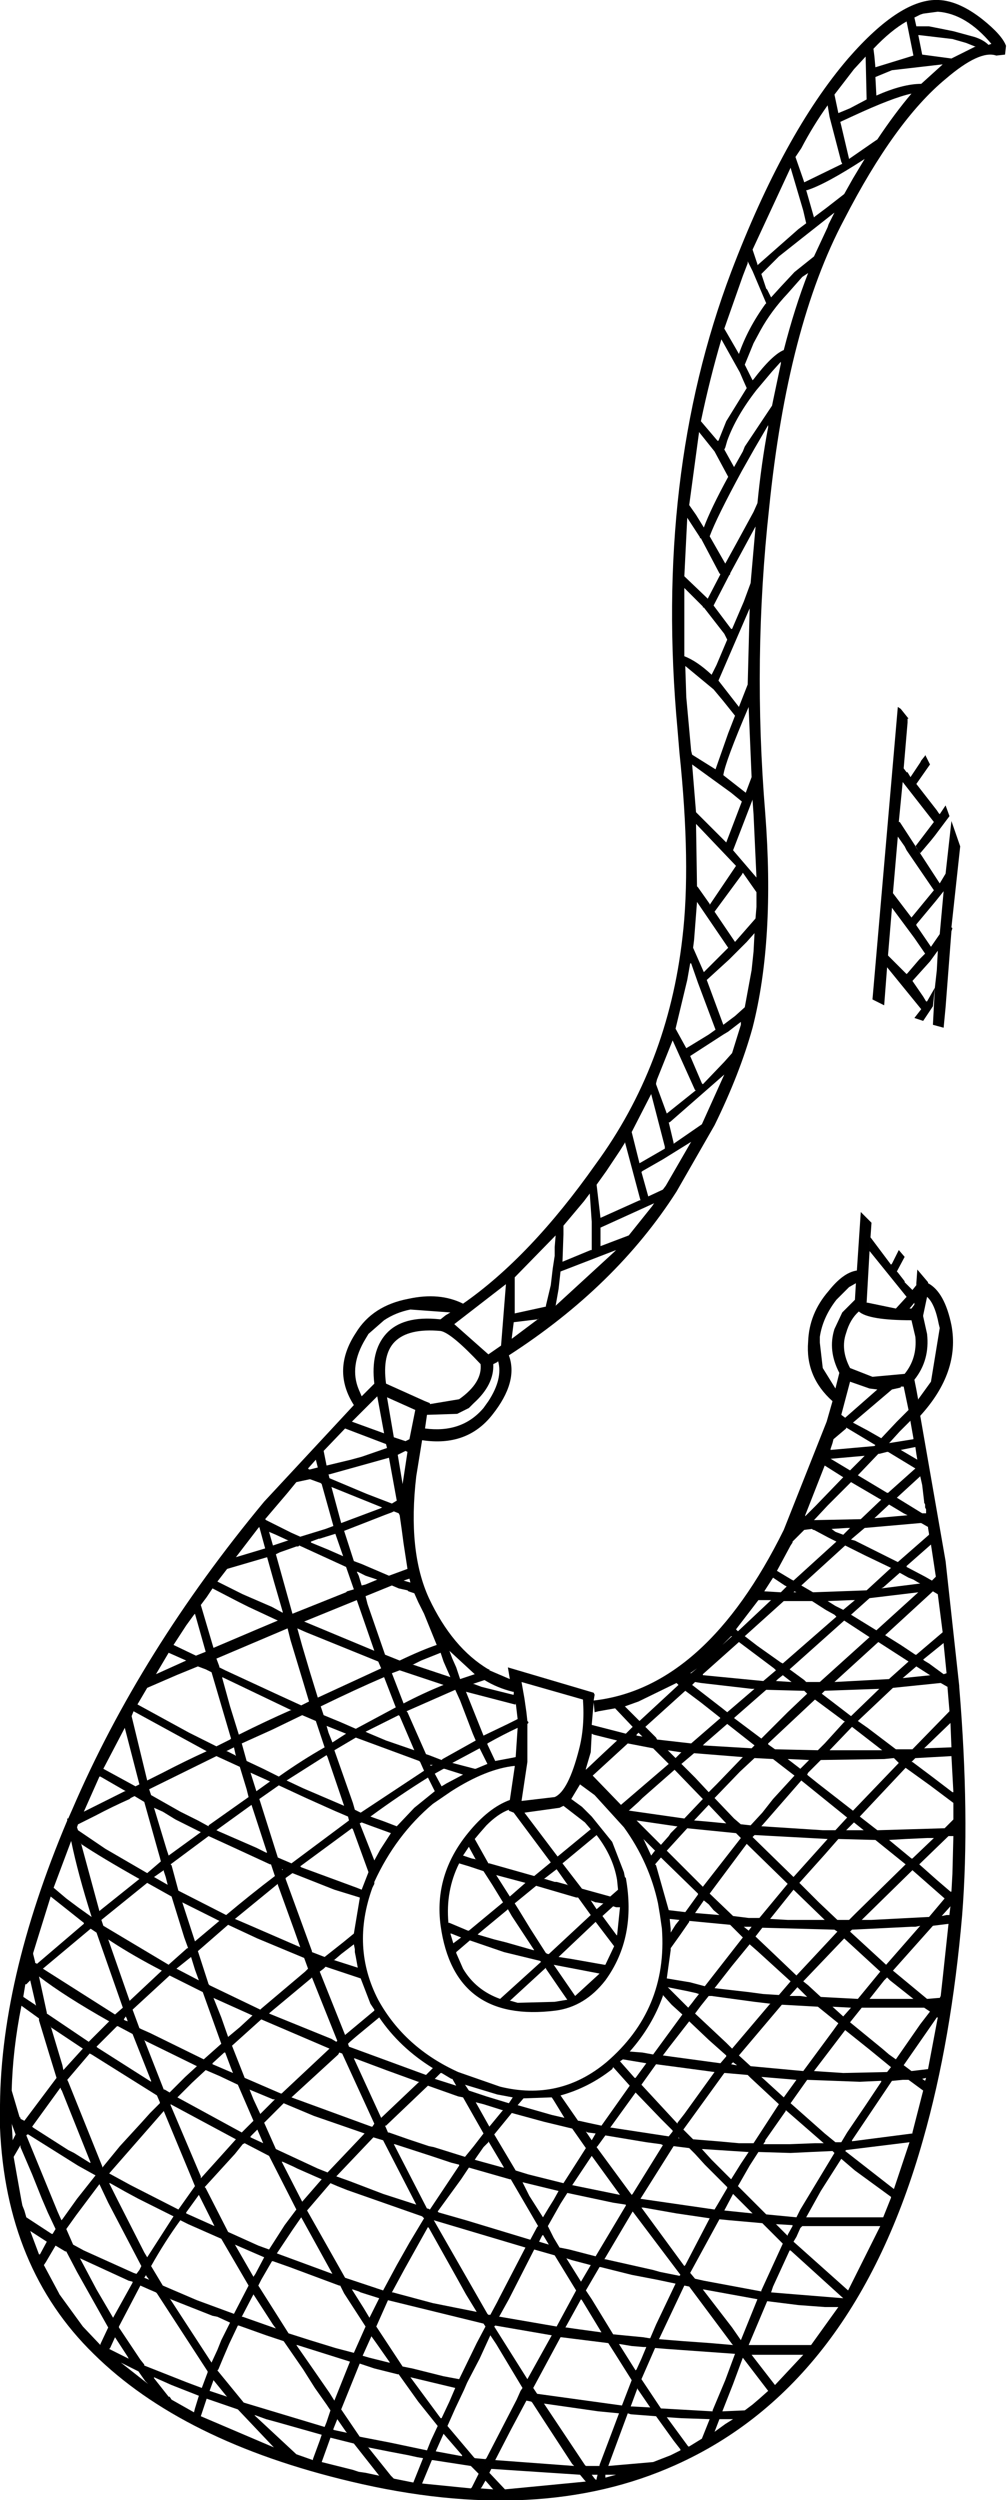 <?xml version="1.0" encoding="UTF-8" standalone="no"?>
<svg xmlns:xlink="http://www.w3.org/1999/xlink" height="128.2px" width="51.65px" xmlns="http://www.w3.org/2000/svg">
  <g transform="matrix(1.0, 0.0, 0.0, 1.0, 0.0, 0.0)">
    <path d="M50.85 2.25 Q49.55 0.7 48.1 0.6 L47.35 0.7 47.2 0.75 46.9 0.9 47.0 1.35 47.05 1.35 47.65 1.35 48.9 1.6 50.0 1.9 Q50.45 2.05 50.7 2.3 L50.85 2.25 M42.75 11.0 L42.8 10.9 41.15 12.2 39.95 13.15 39.05 14.05 39.3 14.8 39.35 14.85 39.55 15.25 40.05 14.7 40.75 13.95 41.0 13.75 41.75 13.15 42.1 12.4 42.45 11.65 42.5 11.5 42.75 11.0 M40.95 11.75 L41.35 11.45 41.2 10.8 40.55 8.6 38.6 12.8 38.7 13.1 38.85 13.55 38.85 13.6 40.95 11.75 M44.85 7.25 L45.0 7.15 Q45.9 5.8 46.75 4.8 45.8 5.0 43.75 5.95 L43.1 6.25 43.15 6.45 43.55 8.15 44.85 7.25 M43.75 9.15 L44.35 8.15 Q42.35 9.45 41.4 9.75 L41.35 9.75 41.75 11.15 41.8 11.1 42.4 10.65 43.3 9.95 43.75 9.15 M42.55 6.0 L42.45 5.4 Q41.7 6.45 41.1 7.6 L40.8 8.05 41.2 9.2 41.25 9.35 43.2 8.4 43.15 8.3 42.55 6.0 M44.4 2.95 L44.4 2.9 43.8 3.55 42.8 4.85 43.0 5.8 43.6 5.55 44.45 5.1 44.4 2.95 M48.3 3.35 L48.35 3.3 45.75 3.6 44.9 3.95 44.95 4.9 Q46.3 4.3 47.25 4.3 L48.3 3.35 M46.5 1.1 Q45.7 1.55 44.8 2.5 L44.85 2.9 44.9 3.45 46.85 2.85 46.5 1.1 M48.8 3.0 L50.0 2.4 50.05 2.4 49.55 2.2 48.85 2.0 47.15 1.8 47.1 1.8 47.2 2.3 47.3 2.8 48.8 3.0 M51.6 2.35 L51.55 2.8 51.1 2.85 Q50.25 2.55 48.5 4.05 45.9 6.2 43.3 11.25 40.4 16.7 39.45 26.05 38.6 33.8 39.25 41.7 39.75 48.2 38.6 52.7 37.95 55.05 36.65 57.7 L34.7 61.1 Q31.6 65.95 26.1 69.5 26.6 70.85 25.25 72.55 23.95 74.2 21.65 73.85 L21.35 75.7 Q20.9 79.55 22.0 81.95 23.2 84.5 25.05 85.6 L25.1 85.6 25.1 85.65 26.15 86.1 26.05 85.5 30.45 86.8 30.5 86.9 30.45 87.2 Q36.2 86.55 40.2 78.45 L42.4 72.9 42.7 71.85 Q41.3 70.6 41.45 68.8 41.5 67.35 42.5 66.2 43.25 65.25 43.95 65.15 L44.15 62.15 44.7 62.7 44.6 64.15 44.45 66.8 44.5 66.8 45.95 67.1 46.5 66.5 44.6 64.15 44.65 63.45 45.7 64.85 45.75 64.8 46.1 64.1 46.4 64.45 46.0 65.2 46.05 65.25 46.4 65.7 46.4 65.75 46.8 66.15 47.0 65.9 47.0 65.85 47.0 65.8 47.05 65.1 47.6 65.75 47.6 65.8 Q48.45 66.25 48.8 67.95 49.25 70.35 47.2 72.6 L48.5 80.05 49.2 86.45 49.2 86.5 Q49.75 93.15 49.35 98.2 48.8 104.6 47.35 109.7 43.8 122.3 34.65 126.4 27.65 129.55 18.0 127.25 9.35 125.2 4.8 120.7 0.3 116.3 0.0 109.1 L0.0 108.35 Q-0.05 101.65 3.45 93.35 L3.45 93.25 3.5 93.25 3.7 92.8 Q7.2 84.65 13.55 77.0 L18.15 72.05 Q17.0 70.25 18.25 68.35 19.1 66.95 20.95 66.6 22.55 66.25 23.75 66.85 27.2 64.45 30.55 59.7 34.25 54.65 35.0 48.1 35.45 44.35 34.85 38.6 L34.75 37.4 Q33.55 24.4 37.5 13.95 40.2 6.85 43.5 3.0 46.2 -0.1 48.15 0.0 49.2 0.05 50.4 1.0 51.4 1.8 51.6 2.35 M41.15 14.2 L40.4 15.05 Q39.55 15.95 39.0 16.95 L38.65 17.6 38.2 18.7 38.45 19.2 38.6 19.5 38.65 19.45 Q39.6 18.2 40.2 17.95 40.75 15.8 41.45 14.0 L41.15 14.2 M45.55 48.95 L45.55 49.0 46.5 49.95 46.55 49.9 47.15 49.2 47.45 48.9 46.9 48.1 45.75 46.55 45.55 48.95 M46.05 36.25 L46.2 36.35 46.6 36.85 46.55 36.85 46.55 37.05 46.35 39.4 46.5 39.6 46.55 39.6 46.7 39.85 47.2 39.1 47.25 39.0 47.45 38.75 47.45 38.7 47.7 39.2 47.0 40.2 48.05 41.55 48.15 41.7 48.2 41.75 48.5 41.3 48.7 41.85 47.95 42.85 47.75 43.1 47.2 43.75 46.95 43.4 47.9 42.15 46.3 40.1 46.1 42.15 46.15 42.15 48.2 45.3 48.5 44.8 48.8 42.1 49.25 43.4 48.8 47.55 48.85 47.6 48.8 47.75 48.5 51.65 48.4 52.7 47.85 52.55 47.95 50.65 48.05 49.75 48.1 48.8 48.1 48.75 47.7 49.3 46.8 50.3 47.35 51.1 47.5 51.35 47.55 51.35 47.95 50.65 47.85 51.6 47.35 52.35 46.9 52.2 47.25 51.75 45.5 49.6 45.35 51.55 44.75 51.25 46.05 36.25 M46.4 43.4 L46.05 42.9 45.8 45.8 46.75 47.05 47.9 45.65 46.5 43.6 46.4 43.4 M35.95 27.6 L35.9 27.6 35.9 27.55 35.25 26.55 35.1 29.55 36.25 30.65 36.3 30.7 36.95 29.45 36.9 29.4 35.95 27.6 M38.75 27.05 L38.75 27.0 37.45 29.4 37.45 29.45 37.4 29.5 36.6 31.05 37.5 32.25 37.55 32.25 38.15 30.85 38.5 29.9 38.75 27.05 M39.4 21.8 L38.7 23.0 38.05 24.15 Q36.75 26.55 36.4 27.5 L37.2 28.9 37.75 27.9 38.65 26.25 38.85 25.8 Q39.05 23.75 39.4 21.9 L39.4 21.8 M35.85 22.15 L35.85 22.2 35.35 25.9 35.7 26.4 36.1 27.05 Q36.45 26.1 37.35 24.45 L36.65 23.15 35.85 22.15 M39.6 20.8 L39.65 20.55 40.05 18.65 40.05 18.55 39.6 19.05 38.8 20.0 Q37.75 21.35 37.3 22.6 L37.2 22.95 37.15 23.05 37.65 23.95 38.1 23.15 38.2 22.9 39.6 20.8 M37.0 17.4 Q36.4 19.45 35.95 21.6 L36.8 22.6 36.85 22.6 37.25 21.6 38.3 19.9 38.1 19.45 37.95 19.1 37.0 17.4 M38.6 13.9 L38.35 13.4 38.35 13.5 38.1 14.15 37.15 16.85 37.7 17.8 37.9 18.15 Q38.35 16.85 39.25 15.6 L39.3 15.55 38.6 13.9 M47.0 47.4 L47.0 47.45 47.75 48.55 48.2 47.9 48.3 46.8 48.4 45.7 48.0 46.2 47.0 47.4 M35.6 30.65 L35.1 30.15 35.1 33.65 Q35.75 33.9 36.5 34.6 L36.75 34.1 37.3 32.8 37.15 32.5 36.45 31.6 36.1 31.15 36.05 31.15 36.05 31.1 35.8 30.85 35.6 30.65 M35.55 48.6 L36.1 49.85 37.35 48.6 35.75 46.25 35.6 48.2 35.55 48.6 M38.1 44.75 L38.05 44.85 36.65 46.75 37.7 48.3 38.75 47.1 38.8 46.5 38.8 45.75 38.1 44.75 M35.45 49.4 L35.4 49.4 35.25 50.25 34.65 52.75 35.2 53.75 35.45 53.6 36.35 53.05 36.7 52.8 35.8 50.4 35.45 49.4 M38.6 41.05 L38.6 41.0 37.6 43.6 38.8 45.0 38.65 41.75 38.6 41.05 M35.7 41.65 L37.25 43.2 38.05 41.1 37.5 40.65 35.5 39.2 35.7 41.65 M35.75 42.3 L35.7 42.25 35.75 45.45 35.8 45.5 36.4 46.35 36.4 46.4 37.75 44.4 35.75 42.3 M38.4 36.3 L38.4 36.25 Q37.2 39.05 37.1 39.75 L38.25 40.65 38.55 39.85 38.4 36.3 M38.45 31.25 L38.45 31.2 37.8 32.7 36.85 34.9 37.9 36.25 38.35 35.1 38.45 31.25 M35.15 34.15 L35.15 34.2 35.2 35.75 35.45 38.5 35.5 38.7 36.7 39.45 37.35 37.6 37.7 36.7 37.1 35.95 36.6 35.35 35.15 34.15 M38.3 48.3 L37.4 49.2 36.25 50.25 37.1 52.55 37.7 52.1 38.2 51.65 38.55 49.75 38.65 48.8 38.7 47.85 38.3 48.3 M15.8 75.3 L15.85 75.35 15.9 75.35 16.3 75.25 16.2 74.85 15.8 75.3 M19.5 77.35 L19.6 77.3 17.0 76.25 17.5 78.1 19.5 77.35 M18.8 76.6 L20.1 77.1 20.35 76.95 19.95 74.75 16.9 75.6 16.85 75.6 16.9 75.8 18.8 76.6 M19.8 74.05 L17.7 73.25 16.6 74.4 16.75 75.15 18.0 74.85 18.55 74.7 19.85 74.25 19.8 74.05 M19.35 71.6 L18.05 72.9 19.7 73.5 19.35 71.6 M25.95 65.85 L23.3 67.9 25.05 69.45 25.7 69.0 25.95 65.85 M22.05 71.95 L22.05 72.0 23.55 71.75 Q24.75 70.9 24.65 69.95 23.15 68.35 22.6 68.25 20.95 68.1 20.25 68.8 19.6 69.45 19.8 70.95 L21.8 71.85 22.05 71.95 M21.0 73.8 L21.3 72.3 19.85 71.65 20.2 73.7 20.8 73.9 21.0 73.8 M21.9 72.55 L21.8 73.25 Q23.7 73.5 24.8 72.2 L25.05 71.85 Q25.8 70.7 25.55 69.8 L25.5 69.85 25.3 69.95 Q25.35 71.0 24.3 71.95 L24.05 72.2 23.95 72.25 23.45 72.5 21.9 72.55 M22.55 67.65 L22.6 67.65 22.85 67.45 23.1 67.3 21.05 67.15 Q20.3 67.3 19.7 67.7 L18.9 68.4 18.75 68.65 Q17.9 70.05 18.4 71.25 L18.55 71.6 19.1 71.05 19.2 70.95 Q19.0 69.3 19.8 68.4 20.65 67.45 22.55 67.65 M28.75 65.2 L28.65 66.1 28.5 66.95 28.45 67.0 31.5 64.2 31.6 64.1 28.75 65.2 M27.65 67.6 L27.6 67.65 26.35 67.8 26.25 68.6 26.25 68.65 27.65 67.6 M28.45 64.4 L28.45 63.95 28.5 63.35 26.4 65.5 26.4 67.35 28.0 67.0 28.0 66.95 28.25 65.9 28.35 65.05 28.45 64.4 M30.25 61.2 L29.95 61.6 28.9 62.85 28.9 63.2 28.9 63.3 28.85 64.7 30.3 64.1 30.35 64.1 30.35 62.75 30.35 62.65 30.25 61.2 M34.0 59.45 L32.95 60.05 32.9 60.1 33.25 61.35 34.0 61.0 34.15 60.8 35.45 58.55 34.0 59.45 M33.45 61.85 L33.55 61.7 30.8 62.95 30.8 63.9 32.25 63.35 33.45 61.85 M32.05 58.55 L32.05 58.6 31.8 59.0 31.7 59.15 31.1 60.05 30.6 60.75 30.8 62.45 32.8 61.55 32.85 61.55 32.05 58.55 M34.3 57.55 L34.55 58.6 34.55 58.65 36.0 57.65 37.15 55.1 34.35 57.55 34.3 57.55 M34.1 58.8 L33.4 56.1 32.4 58.05 32.8 59.65 34.1 58.9 34.1 58.85 34.1 58.8 M34.5 53.35 L34.3 53.85 33.7 55.35 33.65 55.55 33.65 55.6 34.2 57.1 35.7 55.9 35.65 55.9 34.5 53.35 M38.0 52.55 L38.0 52.4 37.35 52.9 37.1 53.05 35.4 54.15 36.0 55.55 36.05 55.6 37.15 54.45 37.55 54.0 38.0 52.55 M15.9 75.85 L15.2 76.0 14.75 76.55 13.6 77.9 13.65 77.95 14.95 78.6 15.4 78.8 16.7 78.4 17.1 78.25 16.5 76.1 16.45 76.05 15.9 75.85 M16.35 78.9 L15.95 79.05 15.95 79.1 16.8 79.45 17.6 79.8 17.2 78.65 16.4 78.9 16.35 78.9 M15.3 79.3 L15.2 79.3 14.35 79.6 14.15 79.7 15.0 82.75 17.75 81.65 17.8 81.6 18.15 81.5 17.75 80.35 15.35 79.25 15.3 79.3 M18.55 78.15 L17.65 78.5 18.15 80.05 18.55 80.2 19.95 80.8 20.9 80.45 20.7 79.15 20.6 78.4 20.5 77.7 20.45 77.6 20.2 77.5 20.1 77.55 19.7 77.7 18.55 78.15 M10.15 85.45 L9.05 85.9 7.55 86.55 7.05 87.4 9.7 88.85 11.1 89.55 11.8 89.2 11.85 89.15 10.85 85.75 10.55 85.6 10.15 85.45 M11.4 86.0 L11.4 86.05 11.8 87.5 12.25 88.95 Q13.65 88.25 14.9 87.7 L14.95 87.7 11.4 86.0 M14.75 83.5 L11.1 85.05 11.25 85.45 11.25 85.5 11.55 85.65 14.25 86.9 15.45 87.45 15.85 87.25 15.55 86.25 14.9 84.1 14.75 83.5 M14.25 83.1 L12.75 82.4 12.25 82.15 10.9 81.45 10.6 81.9 10.3 82.3 10.95 84.5 13.3 83.5 14.25 83.1 M14.75 79.0 L14.8 79.0 14.15 78.7 13.8 78.55 14.0 79.25 14.75 79.0 M13.7 79.85 L11.65 80.45 11.15 81.1 12.45 81.75 13.95 82.4 14.5 82.7 14.5 82.65 14.05 81.1 13.7 79.85 M13.3 78.3 L13.25 78.35 12.1 79.85 13.6 79.4 13.3 78.3 M18.3 80.6 L18.4 80.8 18.55 81.3 18.75 81.25 19.35 81.0 18.75 80.8 18.35 80.6 18.3 80.6 M18.75 81.85 L18.85 82.25 19.75 84.85 20.5 85.15 Q21.65 84.6 22.4 84.35 L21.75 82.75 21.45 82.15 21.25 81.7 20.95 81.6 20.9 81.55 20.45 81.45 20.1 81.3 18.75 81.85 M15.9 85.75 L16.3 87.05 19.55 85.55 19.4 85.2 15.7 83.7 15.25 83.5 15.5 84.4 15.9 85.75 M4.3 98.65 L4.3 98.6 2.6 97.25 1.9 99.5 1.7 100.15 1.7 100.2 1.8 100.6 1.8 100.65 1.9 100.7 4.3 98.65 M4.15 94.55 L4.15 94.5 5.1 98.0 5.15 97.95 7.15 96.35 Q5.2 95.25 4.15 94.55 M7.65 91.75 L7.75 92.05 9.25 92.9 9.65 93.1 10.15 93.35 10.7 93.65 10.7 93.6 12.75 92.15 12.65 91.75 12.3 90.6 11.1 90.05 7.65 91.75 M6.7 92.2 L6.65 92.25 Q5.75 92.65 4.9 93.1 L4.0 93.55 3.95 93.7 4.0 93.85 5.4 94.8 7.55 96.05 8.25 95.45 8.2 95.25 8.1 94.9 7.75 93.65 7.4 92.4 6.9 92.1 6.7 92.2 M6.95 91.6 L7.15 91.5 6.4 88.6 5.3 90.7 6.95 91.6 M5.15 91.1 L5.1 91.1 4.3 92.9 6.4 91.85 6.45 91.85 5.15 91.1 M6.85 87.75 L6.75 88.0 7.55 91.3 8.35 90.9 Q9.5 90.3 10.6 89.8 L6.85 87.75 M10.0 82.75 L9.95 82.8 9.55 83.35 8.9 84.35 10.05 84.9 10.55 84.7 10.0 82.75 M8.0 85.85 L9.55 85.15 8.65 84.75 8.0 85.85 M18.3 82.05 L15.6 83.15 19.2 84.65 18.3 82.05 M3.4 97.35 L4.0 97.8 4.7 98.3 Q4.0 96.1 3.65 94.4 L2.75 96.8 3.4 97.35 M17.65 92.6 L16.8 90.1 16.75 90.0 14.7 91.3 15.55 91.7 17.65 92.6 M16.2 88.25 L15.5 87.95 13.95 88.7 12.4 89.4 12.65 90.3 13.5 90.7 14.3 91.1 Q15.5 90.25 16.65 89.6 L16.2 88.25 M16.45 87.5 L16.6 87.95 17.45 88.3 18.25 88.65 20.3 87.55 19.7 86.0 Q18.3 86.6 16.45 87.5 M17.75 88.9 L16.75 88.5 16.85 88.85 17.05 89.35 17.75 88.9 M18.85 88.85 L19.8 89.25 21.25 89.75 20.5 88.0 20.45 87.95 18.75 88.8 18.85 88.85 M7.9 96.25 L8.6 96.65 8.5 96.25 8.45 96.1 8.4 95.95 8.4 95.9 7.9 96.25 M7.55 96.55 L5.2 98.45 5.3 98.75 8.65 100.75 8.7 100.7 9.6 99.9 9.65 99.9 9.45 99.35 8.8 97.25 7.55 96.55 M8.75 95.6 L8.8 95.65 9.15 96.95 11.6 98.2 Q12.85 97.15 14.1 96.2 L13.9 95.6 13.85 95.6 11.9 94.7 10.7 94.15 8.75 95.6 M8.55 94.85 L8.65 95.15 10.3 93.95 9.0 93.3 8.35 92.9 7.9 92.7 8.55 94.85 M18.2 92.8 L18.5 92.95 21.75 90.8 21.55 90.35 21.5 90.3 18.25 89.1 17.15 89.75 18.1 92.45 18.2 92.8 M19.0 93.15 L19.7 93.4 20.35 93.65 21.25 92.7 22.3 91.85 21.95 91.15 Q20.5 92.05 19.0 93.15 M18.1 93.8 L18.05 93.75 15.4 95.7 15.45 95.75 18.3 96.8 18.55 96.9 18.9 96.0 18.1 93.8 M18.95 93.6 L18.55 93.45 18.45 93.5 19.2 95.4 19.5 94.85 20.05 94.0 18.95 93.6 M15.0 96.05 L14.65 96.3 14.65 96.35 16.0 100.05 16.0 100.1 16.65 100.35 17.6 99.6 18.15 99.15 18.45 97.35 18.45 97.3 17.15 96.9 15.0 96.05 M14.25 96.65 L14.25 96.6 12.05 98.4 12.75 98.7 15.4 99.85 15.1 99.0 14.25 96.65 M13.65 95.0 L13.7 95.0 12.9 92.55 11.1 93.85 11.2 93.9 13.15 94.75 13.65 95.0 M14.5 95.9 L14.5 95.85 14.45 95.85 14.5 95.9 M13.15 91.85 L13.85 91.35 12.85 90.9 13.15 91.85 M13.3 92.25 L13.35 92.4 14.25 95.25 14.6 95.4 14.95 95.55 17.9 93.35 17.85 93.15 17.15 92.85 15.7 92.2 14.3 91.55 13.3 92.25 M12.05 90.0 L12.1 90.05 12.0 89.6 11.6 89.8 11.65 89.8 12.05 90.0 M19.1 96.8 Q18.0 99.85 19.4 102.55 20.75 105.0 23.5 106.25 L25.65 107.0 Q28.7 107.75 31.1 105.75 34.25 103.05 33.95 98.9 L33.85 98.2 33.75 97.6 Q33.3 95.5 32.0 93.7 L30.5 92.05 29.75 91.5 29.3 92.25 29.85 92.65 30.35 93.15 31.4 94.45 32.0 96.0 32.05 96.25 32.1 96.3 Q32.65 99.35 31.05 101.55 30.0 102.9 28.5 103.1 23.3 103.75 22.6 98.75 22.25 96.15 24.0 94.0 25.05 92.7 26.15 92.3 L26.4 90.6 26.4 90.55 Q24.95 90.7 23.15 91.85 L22.2 92.5 Q20.3 94.1 19.2 96.5 L19.2 96.6 19.1 96.8 M40.15 85.9 L39.9 86.1 39.8 86.2 40.6 86.25 40.15 85.9 M35.95 86.3 L35.65 86.25 35.5 86.4 37.05 87.6 37.3 87.8 38.7 86.6 38.55 86.6 35.95 86.3 M35.45 85.8 L35.75 85.55 35.4 85.8 35.45 85.8 M36.05 85.85 L36.05 85.9 39.15 86.2 39.8 85.65 39.7 85.55 37.9 84.2 36.05 85.85 M37.5 83.9 L37.05 84.35 37.55 83.9 37.5 83.9 M40.05 81.65 L40.35 81.35 40.25 81.3 39.65 80.9 39.2 81.6 40.05 81.65 M38.9 82.05 L37.75 83.55 37.8 83.6 37.85 83.65 39.55 82.05 39.45 82.05 38.9 82.05 M34.8 86.4 L34.7 86.3 32.75 87.25 32.05 87.5 32.8 88.25 34.8 86.4 M11.25 98.5 L9.35 97.55 10.0 99.55 11.25 98.5 M38.85 84.4 L40.05 85.25 40.15 85.3 42.9 82.9 42.8 82.8 42.35 82.55 41.65 82.1 41.6 82.1 40.2 82.1 38.2 83.9 38.85 84.4 M24.25 86.35 L24.3 86.35 24.7 86.5 26.3 86.9 26.35 86.9 26.35 86.75 26.3 86.75 Q25.5 86.55 24.85 86.15 L24.25 86.35 M23.05 84.65 L23.2 85.05 23.4 85.5 23.6 86.1 24.35 85.85 23.05 84.65 M21.2 85.35 L21.15 85.35 23.1 86.0 22.75 85.2 22.6 84.75 21.6 85.15 21.2 85.35 M22.75 86.4 L20.5 85.65 20.1 85.8 20.7 87.35 Q21.75 86.8 22.75 86.4 M21.0 80.95 L20.7 81.05 21.05 81.15 21.0 80.95 M20.8 74.4 L20.4 74.6 20.65 76.1 20.9 74.45 20.8 74.4 M40.2 79.9 L39.85 80.55 40.6 81.0 40.7 81.05 42.9 79.05 42.8 79.0 42.5 78.85 41.75 78.45 41.7 78.45 41.65 78.4 41.25 78.45 40.65 79.05 40.65 79.1 40.55 79.25 40.2 79.9 M29.9 87.15 L26.75 86.25 26.9 87.1 27.0 87.8 27.05 88.25 27.1 88.3 27.1 88.35 27.05 88.4 27.05 90.35 26.75 92.35 28.45 92.15 Q29.15 91.85 29.7 89.7 30.0 88.55 29.9 87.15 M34.95 89.85 L34.9 89.85 34.25 89.75 34.6 90.1 34.65 90.15 34.95 89.85 M34.6 90.75 L32.95 92.2 32.75 92.4 32.25 92.85 32.3 92.85 35.1 93.25 36.05 92.25 34.6 90.75 M30.4 91.05 L31.85 92.55 34.3 90.45 33.5 89.65 32.2 89.4 30.4 91.05 M32.75 88.85 L32.65 88.95 32.65 89.0 32.95 89.05 32.9 89.0 32.75 88.85 M31.55 87.6 L30.7 87.75 30.5 87.8 30.45 87.3 30.35 88.45 32.1 88.9 32.45 88.55 31.55 87.6 M40.45 90.2 L40.4 90.2 41.05 90.7 41.15 90.6 41.5 90.25 40.45 90.2 M37.95 90.85 L36.65 92.2 37.65 93.25 38.0 93.55 38.05 93.55 38.5 93.6 39.1 92.95 39.65 92.25 40.75 91.05 40.1 90.55 39.65 90.2 38.7 90.15 37.95 90.85 M36.35 91.9 L36.75 91.5 38.1 90.1 35.6 89.9 34.95 90.45 35.65 91.15 36.35 91.9 M36.95 88.1 L36.9 88.05 35.95 87.3 35.15 86.7 33.1 88.55 33.65 89.1 33.7 89.2 35.45 89.4 36.95 88.1 M38.55 89.65 L38.7 89.5 37.3 88.4 36.15 89.4 36.05 89.5 38.55 89.65 M39.05 89.15 L39.8 88.4 40.4 87.8 41.4 86.85 41.25 86.7 41.15 86.7 39.3 86.65 37.7 88.05 37.65 88.1 39.05 89.15 M39.4 89.45 L39.75 89.7 41.95 89.75 42.3 89.4 43.3 88.3 43.35 88.3 41.8 87.15 39.4 89.4 39.4 89.45 M28.85 95.55 L29.85 96.85 31.3 97.25 31.7 96.9 31.65 96.4 Q31.45 95.2 30.6 94.1 L28.85 95.55 M27.9 96.35 L27.95 96.35 28.45 96.5 28.55 96.5 29.1 96.65 29.15 96.7 28.55 95.85 27.9 96.35 M26.65 98.0 L27.2 98.9 28.0 100.15 28.1 100.2 28.15 100.2 30.3 98.2 29.65 97.3 29.55 97.3 27.5 96.7 26.4 97.6 26.65 98.0 M26.25 98.25 L26.05 97.9 26.0 97.95 24.55 99.15 24.5 99.2 25.35 99.45 25.95 99.6 27.35 100.0 27.4 100.0 26.25 98.25 M26.95 96.55 L25.45 96.15 26.15 97.25 26.95 96.55 M24.05 95.7 L23.55 95.55 Q22.85 96.95 23.0 98.6 L23.05 98.6 24.0 99.0 24.05 99.0 25.8 97.55 25.25 96.65 24.8 95.95 24.05 95.7 M23.75 95.15 L24.2 95.3 24.45 95.35 24.4 95.35 24.1 94.8 24.05 94.7 23.75 95.15 M24.95 93.6 L24.6 94.0 24.35 94.3 25.05 95.55 25.1 95.55 27.4 96.2 28.25 95.5 26.35 92.95 26.1 92.85 26.1 92.8 Q25.55 93.0 24.95 93.6 M22.2 90.5 L22.05 90.5 22.1 90.55 22.2 90.5 M22.75 90.7 L22.3 90.95 22.65 91.6 22.9 91.45 23.75 91.0 22.8 90.7 22.75 90.7 M23.6 87.2 L23.35 86.65 20.85 87.75 20.9 87.8 21.85 89.95 22.0 90.0 22.65 90.25 22.7 90.2 24.4 89.25 24.25 88.9 23.6 87.2 M24.6 89.65 L23.2 90.4 24.35 90.7 24.4 90.7 25.0 90.45 24.6 89.65 M30.05 90.7 L30.05 90.75 30.95 89.9 31.65 89.25 30.45 88.95 30.35 88.9 30.3 89.85 30.05 90.7 M28.9 92.6 L28.7 92.7 26.9 92.95 28.6 95.2 30.3 93.8 30.0 93.45 28.9 92.6 M25.4 90.3 L26.2 90.15 26.45 90.1 26.55 88.6 Q25.8 88.95 25.0 89.4 L25.0 89.45 25.4 90.3 M26.45 87.4 L26.4 87.4 23.9 86.75 24.8 89.0 26.05 88.4 26.55 88.15 26.45 87.3 26.45 87.4 M34.75 93.65 L34.7 93.65 32.65 93.35 33.9 94.6 34.3 94.15 34.4 94.0 34.75 93.65 M38.55 98.8 L38.35 98.8 38.15 98.8 38.4 99.0 38.55 98.8 M39.5 98.4 L40.4 98.45 42.3 98.45 40.7 96.9 39.5 98.4 M36.4 97.1 L37.6 98.25 38.4 98.35 38.95 98.35 40.4 96.6 38.3 94.55 36.4 97.1 M36.1 97.45 L35.65 98.1 35.7 98.1 36.9 98.2 36.6 97.95 36.35 97.65 36.1 97.45 M35.6 93.35 L36.2 93.4 37.25 93.5 36.35 92.55 35.6 93.35 M39.05 93.65 L39.1 93.65 42.2 93.85 42.85 93.85 43.45 93.2 41.1 91.3 39.05 93.65 M38.75 94.1 L38.7 94.1 38.6 94.2 40.7 96.25 42.45 94.3 38.75 94.1 M34.35 98.4 L34.4 98.9 34.4 99.1 34.65 98.7 34.85 98.45 34.35 98.4 M35.35 98.5 L35.35 98.55 34.9 99.2 34.4 99.9 34.4 100.0 34.2 101.45 35.4 101.65 36.15 101.85 38.1 99.35 37.45 98.7 35.35 98.5 M31.6 97.8 L31.45 97.75 30.9 98.25 31.6 99.2 31.65 99.25 31.8 97.8 31.75 97.8 31.6 97.8 M30.95 97.6 L30.9 97.6 30.6 97.55 30.55 97.55 30.3 97.45 30.6 97.9 30.95 97.6 M34.2 94.9 L36.05 96.75 38.0 94.25 37.75 94.0 35.25 93.75 34.2 94.9 M33.4 95.15 L33.55 94.95 33.6 94.9 33.0 94.3 33.05 94.4 33.4 95.15 M33.6 95.6 L33.65 95.65 34.3 97.95 35.15 98.05 35.8 97.15 35.8 97.1 33.9 95.25 33.6 95.6 M46.75 67.1 L46.9 66.9 46.9 66.8 46.65 67.1 46.75 67.1 M47.2 75.7 L46.0 76.8 47.3 77.6 47.5 77.6 47.5 77.4 47.45 77.3 47.45 77.15 47.4 77.05 47.4 77.0 47.3 76.15 47.2 75.7 M46.15 73.4 L45.65 73.95 45.6 74.0 46.85 73.8 46.85 73.75 46.7 72.9 46.7 72.85 46.15 73.4 M44.5 73.35 L45.2 73.75 46.0 72.9 46.6 72.3 46.35 71.1 46.2 71.1 46.2 71.15 45.75 71.25 43.75 72.95 44.5 73.35 M45.0 71.25 L44.6 71.2 43.6 70.85 43.15 72.55 43.35 72.7 45.0 71.25 M43.0 73.0 L43.05 73.0 43.0 73.0 M42.75 73.8 L42.7 74.0 42.6 74.3 42.6 74.35 44.85 74.15 44.9 74.1 43.4 73.2 43.4 73.25 42.75 73.8 M43.6 70.15 L44.75 70.6 46.4 70.45 Q47.05 69.65 46.95 68.55 L46.75 67.7 Q44.55 67.7 44.05 67.25 43.6 67.65 43.4 68.35 43.1 69.2 43.6 70.15 M43.9 65.8 L43.55 66.0 42.9 66.65 Q42.2 67.55 42.05 68.55 L42.05 68.85 42.2 70.15 42.85 71.2 43.05 70.4 Q42.45 69.25 42.8 68.15 L43.2 67.3 43.85 66.65 43.9 65.8 M47.35 67.45 L47.35 67.5 47.55 68.4 Q47.7 69.75 46.9 70.75 L47.0 71.25 47.1 71.8 47.1 71.75 47.75 70.85 48.2 68.1 48.15 67.9 Q47.95 66.85 47.55 66.5 L47.35 67.45 M47.0 74.55 L46.95 74.2 46.2 74.35 47.05 74.85 47.0 74.55 M42.65 78.4 L42.85 78.55 43.25 78.7 43.6 78.35 43.45 78.35 42.65 78.4 M45.2 76.9 L45.1 76.85 43.65 76.0 42.45 77.2 41.75 77.95 44.15 77.9 45.2 76.9 M43.25 75.75 L42.3 75.15 41.3 77.7 41.3 77.75 41.85 77.2 43.25 75.75 M45.5 74.45 L45.1 74.55 45.05 74.55 44.0 75.65 45.5 76.55 45.55 76.55 46.95 75.3 45.55 74.45 45.5 74.45 M44.35 74.65 L42.65 74.8 42.6 74.8 43.6 75.4 44.35 74.65 M45.7 80.4 L45.6 80.35 44.35 79.75 43.65 79.4 43.35 79.25 41.1 81.3 41.7 81.65 44.45 81.55 45.7 80.4 M46.5 80.3 L46.5 80.35 47.45 80.85 47.8 81.05 48.0 80.85 47.75 79.2 46.5 80.3 M46.55 77.7 L46.35 77.6 45.6 77.15 44.85 77.85 46.55 77.7 M47.6 78.35 L47.6 78.3 47.25 78.1 47.2 78.1 44.35 78.35 43.7 78.9 43.65 78.95 43.85 79.0 45.45 79.8 46.05 80.1 47.65 78.7 47.65 78.65 47.6 78.35 M44.3 83.2 L44.95 83.6 47.1 81.65 44.6 81.95 43.65 82.8 44.3 83.2 M41.35 86.25 L42.05 86.25 44.6 83.95 43.3 83.1 40.5 85.6 41.25 86.15 41.35 86.25 M40.85 81.65 L40.75 81.6 40.7 81.65 40.85 81.65 M45.3 81.4 L45.2 81.45 47.2 81.2 47.1 81.15 46.85 81.0 46.6 80.9 46.15 80.65 45.3 81.4 M43.85 82.05 L43.7 82.05 42.45 82.1 42.85 82.35 43.15 82.5 43.25 82.55 43.85 82.05 M42.8 86.25 L45.6 86.1 45.65 86.05 46.6 85.2 45.05 84.2 42.8 86.25 M43.0 94.3 L42.3 95.1 41.0 96.55 42.0 97.55 42.95 98.45 43.55 98.45 43.9 98.1 46.45 95.6 44.9 94.35 43.0 94.3 M43.65 93.6 L43.4 93.85 43.75 93.85 44.3 93.85 43.8 93.45 43.65 93.6 M45.2 89.75 L45.25 89.75 43.7 88.55 42.55 89.75 44.35 89.75 45.2 89.75 M42.3 86.7 L42.15 86.85 43.65 88.0 45.1 86.6 42.3 86.7 M47.0 90.15 L46.95 90.15 46.75 90.35 46.8 90.35 47.8 91.1 48.85 91.9 48.9 91.9 48.8 90.05 47.0 90.15 M46.1 90.4 L45.85 90.15 45.35 90.2 42.1 90.25 41.45 90.9 41.4 91.0 41.45 91.05 41.95 91.45 43.75 92.85 46.1 90.4 M47.7 91.55 L46.45 90.65 44.1 93.15 45.0 93.85 45.05 93.85 48.4 93.75 48.45 93.75 48.9 93.3 48.9 92.55 48.9 92.45 47.7 91.55 M48.8 89.6 L48.75 88.35 47.4 89.65 47.45 89.65 48.8 89.6 M47.0 85.45 L46.3 86.05 47.75 85.9 47.7 85.9 47.0 85.45 M47.4 85.15 L47.65 85.3 48.4 85.85 48.55 85.8 48.4 84.3 48.4 84.25 47.35 85.1 47.4 85.15 M45.8 86.55 L44.0 88.25 44.5 88.6 45.95 89.7 46.55 89.7 46.8 89.7 48.7 87.75 48.6 86.55 48.6 86.5 48.25 86.3 45.8 86.55 M48.1 81.75 L47.85 81.6 45.4 83.85 46.2 84.35 46.95 84.85 47.0 84.85 48.35 83.7 48.1 81.75 M44.2 98.45 L44.7 98.45 47.6 98.3 47.65 98.3 48.45 97.35 46.8 95.9 44.25 98.4 44.2 98.45 M48.65 94.15 L47.15 95.6 48.05 96.4 48.75 97.0 48.8 97.0 48.85 96.1 48.9 94.15 48.65 94.15 M47.2 103.8 L47.7 103.15 47.4 102.95 44.2 102.95 43.6 103.7 45.25 105.05 45.6 105.35 45.95 105.6 47.2 103.8 M48.05 103.45 L47.6 104.1 46.35 105.9 46.75 106.2 47.6 106.1 48.1 103.45 48.05 103.45 M42.8 98.95 L39.1 98.85 38.75 99.3 39.75 100.25 40.85 101.3 42.95 99.05 42.8 98.95 M48.65 98.65 L47.85 98.75 45.8 101.05 47.55 102.5 48.15 102.45 48.2 102.45 48.25 102.35 48.35 101.45 48.65 98.65 M48.75 97.75 L48.3 98.25 48.55 98.2 48.7 98.2 48.7 98.15 48.75 97.75 M47.2 98.75 L46.95 98.8 46.75 98.8 43.7 98.95 43.6 99.05 45.45 100.75 47.2 98.75 M45.6 94.35 L46.75 95.3 46.8 95.3 47.9 94.25 47.85 94.25 47.55 94.25 46.45 94.3 45.6 94.35 M45.65 101.55 L45.5 101.4 45.35 101.55 44.6 102.5 46.85 102.5 45.65 101.55 M43.3 99.4 L41.2 101.6 41.45 101.8 42.1 102.4 44.0 102.5 45.15 101.1 43.3 99.4 M41.95 102.9 L41.05 102.85 40.15 102.8 40.1 102.8 37.9 105.4 38.5 105.95 41.2 106.2 42.75 104.1 43.0 103.75 41.95 102.9 M42.2 109.9 L42.25 109.9 40.3 108.2 40.3 108.25 39.25 109.75 39.25 109.8 39.15 109.95 40.5 109.95 41.8 109.9 42.2 109.9 M41.6 110.35 L40.55 110.4 38.9 110.35 38.45 111.05 38.05 111.75 37.85 112.1 38.5 112.75 39.3 113.55 40.85 113.7 41.05 113.3 42.8 110.4 42.7 110.3 41.6 110.35 M40.85 106.65 L39.05 106.5 40.2 107.55 40.85 106.65 M45.2 106.75 L45.2 106.7 44.1 106.75 41.4 106.65 40.55 107.85 42.3 109.4 42.85 109.85 43.15 109.85 43.45 109.35 44.4 107.95 45.2 106.75 M43.25 103.4 L43.65 102.95 42.7 102.9 43.25 103.4 M44.6 105.1 L43.35 104.1 41.75 106.2 43.25 106.3 45.5 106.25 45.7 106.0 44.6 105.1 M40.5 102.35 L40.55 102.35 41.05 102.35 41.4 102.4 40.9 101.9 40.5 102.35 M43.35 110.3 L45.85 112.25 46.65 109.85 43.4 110.25 43.35 110.3 M40.55 115.4 L40.5 115.4 39.65 117.25 39.55 117.55 43.25 117.85 40.55 115.4 M40.65 114.15 L40.65 114.1 39.8 114.05 40.4 114.65 40.4 114.6 40.65 114.15 M41.15 114.15 L41.05 114.25 40.85 114.7 40.7 114.95 43.5 117.45 45.15 114.15 41.15 114.15 M47.3 106.6 L47.45 106.7 47.5 106.55 47.3 106.6 M43.7 109.75 L43.7 109.8 46.8 109.4 46.8 109.35 47.35 107.2 46.6 106.65 46.3 106.65 45.8 106.7 45.75 106.7 43.7 109.75 M43.85 111.3 L43.15 110.7 42.1 112.35 41.35 113.7 41.4 113.7 45.3 113.7 45.7 112.7 45.7 112.65 43.85 111.3 M40.95 118.2 L39.35 118.0 38.4 120.25 38.35 120.25 41.6 120.25 43.0 118.3 42.3 118.3 40.95 118.2 M35.5 102.7 L35.65 102.5 35.85 102.25 35.7 102.2 35.25 102.1 34.25 101.9 35.3 102.95 35.5 102.7 M38.85 100.05 L38.45 99.7 37.55 100.8 36.65 101.95 38.4 102.15 39.15 102.25 39.95 102.3 40.55 101.6 38.85 100.05 M36.35 102.35 L35.95 102.85 35.65 103.25 37.25 104.75 37.4 104.9 37.55 105.05 39.5 102.75 39.55 102.75 38.7 102.65 36.5 102.35 36.35 102.35 M35.35 103.65 L34.3 105.0 34.0 105.4 36.95 105.8 37.25 105.45 37.25 105.4 36.35 104.6 35.35 103.65 M31.0 100.75 L31.05 100.75 31.5 99.8 30.55 98.55 28.65 100.35 29.3 100.45 31.0 100.75 M30.75 101.2 L28.4 100.75 29.5 102.35 30.7 101.25 30.75 101.2 M34.45 102.8 L34.0 102.3 34.0 102.35 Q33.45 103.9 32.3 105.2 L32.95 105.25 33.5 105.35 35.0 103.3 34.45 102.8 M32.9 106.9 L34.75 108.9 34.75 108.85 35.1 108.4 36.65 106.25 33.65 105.85 32.9 106.9 M31.4 106.1 Q30.2 107.05 28.75 107.45 L29.65 108.75 29.7 108.75 30.15 108.85 30.85 109.0 32.3 106.95 31.45 106.0 31.4 106.1 M23.75 107.55 L23.5 107.5 21.95 106.95 19.8 109.0 19.75 109.0 19.9 109.35 19.95 109.35 20.95 109.7 22.0 110.05 22.25 110.1 23.85 110.6 24.3 110.05 24.8 109.4 23.75 107.55 M23.2 106.6 L23.15 106.6 22.65 106.3 22.6 106.3 22.3 106.6 23.4 106.95 23.2 106.6 M23.25 99.65 L23.65 99.35 23.15 99.15 23.1 99.15 23.25 99.65 M27.75 100.6 L27.7 100.55 25.85 100.1 24.1 99.5 23.4 100.1 23.4 100.15 23.75 100.95 Q24.4 102.05 25.65 102.5 L27.75 100.6 M28.65 101.9 L28.0 100.95 28.0 100.9 26.15 102.6 26.2 102.6 26.55 102.7 28.45 102.65 29.05 102.55 29.1 102.55 28.65 101.9 M36.05 110.2 L36.0 110.2 36.5 110.75 36.9 111.15 37.5 111.75 38.0 110.95 38.4 110.35 38.35 110.35 36.05 110.2 M37.75 105.9 L37.8 105.9 37.6 105.75 37.5 105.85 37.75 105.9 M38.5 106.55 L38.35 106.4 37.2 106.3 37.15 106.3 35.45 108.65 35.05 109.2 35.55 109.7 36.8 109.8 37.9 109.9 38.65 109.9 39.95 107.9 38.5 106.55 M35.35 110.15 L34.55 110.05 32.85 112.75 36.65 113.3 36.8 113.05 37.3 112.2 37.3 112.15 36.15 111.0 35.65 110.45 35.35 110.15 M34.8 109.6 L34.8 109.65 34.85 109.65 34.8 109.6 M31.3 109.1 L31.35 109.1 34.3 109.55 34.5 109.3 34.5 109.25 33.9 108.65 32.6 107.3 31.3 109.1 M30.65 110.05 L30.6 110.1 32.4 112.55 32.45 112.5 34.0 110.0 33.9 109.95 33.15 109.85 31.05 109.5 30.65 110.05 M31.8 105.7 L32.55 106.55 32.6 106.55 33.15 105.8 31.95 105.6 31.8 105.7 M24.05 107.2 L24.95 107.5 26.1 107.85 26.3 107.55 25.5 107.4 23.85 106.9 24.05 107.2 M29.8 117.0 L30.3 116.15 29.35 115.9 29.05 115.8 29.8 117.0 M28.45 115.65 L27.4 115.35 26.1 117.9 25.6 118.8 25.65 118.8 28.55 119.3 29.55 117.45 28.45 115.65 M27.85 114.6 L27.8 114.65 27.65 114.95 28.15 115.1 27.85 114.6 M26.2 111.75 L26.15 111.75 24.05 111.15 23.65 111.75 22.45 113.4 22.5 113.45 23.9 113.85 27.2 114.85 27.55 114.2 27.6 114.15 26.2 111.75 M28.4 112.8 L28.65 112.35 26.8 111.9 27.15 112.6 27.85 113.7 28.15 113.2 28.4 112.8 M29.1 112.45 L28.75 113.0 28.1 114.15 28.4 114.75 28.7 115.25 29.2 115.35 30.55 115.7 32.1 113.1 32.1 113.05 31.45 112.95 29.1 112.45 M30.05 109.3 L30.35 109.75 30.55 109.4 30.15 109.35 30.05 109.3 M26.25 108.35 L25.35 109.45 26.45 111.3 27.1 111.5 28.9 111.95 29.7 110.7 30.05 110.15 29.35 109.15 27.9 108.8 26.25 108.35 M28.4 107.7 L28.3 107.55 28.25 107.55 26.85 107.6 26.55 107.95 28.3 108.45 28.95 108.6 28.4 107.7 M25.05 109.8 L25.05 109.85 24.8 110.1 24.45 110.6 24.35 110.75 25.8 111.15 25.85 111.15 25.05 109.8 M22.1 110.55 L20.25 109.95 20.2 109.95 21.9 113.25 21.95 113.25 22.05 113.3 23.55 111.05 23.55 111.0 23.15 110.9 22.1 110.55 M21.85 106.4 L22.2 106.05 Q20.5 105.0 19.45 103.45 L18.3 104.4 17.95 104.7 17.85 104.8 17.9 104.95 21.85 106.4 M21.5 106.75 L21.45 106.75 19.8 106.15 18.2 105.55 18.15 105.55 19.55 108.6 21.5 106.75 M24.4 107.8 L25.1 109.05 25.8 108.2 25.75 108.2 24.8 107.9 24.4 107.8 M21.65 113.65 L17.8 112.3 17.3 112.1 16.95 111.95 15.75 113.35 17.7 116.8 19.65 117.45 20.35 116.15 21.0 115.0 21.75 113.75 21.65 113.65 M30.05 117.45 L30.35 117.9 31.45 119.7 33.0 119.85 33.3 119.9 33.35 119.9 33.65 119.2 34.65 117.1 33.7 116.9 32.4 116.65 30.8 116.25 30.75 116.25 30.05 117.45 M27.3 123.2 L27.25 123.15 27.0 123.1 26.2 124.6 25.4 126.15 29.45 126.45 29.35 126.35 27.85 124.05 27.3 123.2 M25.4 119.25 L25.35 119.3 27.05 122.0 28.3 119.75 25.4 119.25 M29.85 117.95 L29.8 117.9 29.0 119.35 29.05 119.35 29.75 119.45 30.85 119.6 29.85 117.95 M28.8 119.85 L28.75 119.85 27.35 122.45 27.55 122.75 31.9 123.35 32.4 122.05 31.55 120.7 31.2 120.15 28.8 119.85 M21.05 121.9 L22.6 124.0 22.65 124.0 23.05 123.15 23.35 122.45 21.05 121.9 M20.45 121.75 L20.4 121.75 19.2 121.45 18.45 121.2 17.5 123.55 18.45 124.95 20.0 125.25 21.9 125.65 22.1 125.15 22.45 124.4 21.45 123.15 20.45 121.75 M24.45 120.15 L24.9 119.3 24.8 119.15 19.9 117.95 19.3 119.3 20.65 121.35 20.9 121.4 21.15 121.45 22.75 121.85 23.55 122.0 24.45 120.15 M25.15 119.75 L24.6 120.95 24.0 122.1 23.95 122.2 23.8 122.55 23.35 123.5 22.95 124.4 24.3 126.0 24.35 126.05 24.9 126.1 24.95 126.05 26.5 123.05 26.7 122.6 26.8 122.45 25.45 120.2 25.15 119.75 M22.25 113.85 L25.0 118.65 25.05 118.7 25.15 118.7 25.5 118.05 25.6 117.85 26.95 115.25 22.25 113.85 M22.0 114.25 L21.95 114.2 20.75 116.35 20.1 117.55 20.15 117.55 22.2 118.1 24.45 118.55 23.9 117.65 23.4 116.75 22.0 114.25 M37.15 113.35 L38.6 113.5 37.6 112.5 37.15 113.35 M36.9 113.8 L35.4 116.55 35.65 116.85 36.1 116.95 39.05 117.5 39.05 117.45 40.15 115.05 39.7 114.6 39.1 114.0 37.4 113.85 36.9 113.8 M31.8 112.55 L30.35 110.55 29.35 112.05 31.8 112.55 M39.95 120.75 L38.55 120.75 39.75 122.3 41.2 120.75 39.95 120.75 M37.6 122.25 L37.05 123.65 38.2 123.6 38.6 123.3 38.95 123.0 39.4 122.6 38.1 120.9 37.6 122.25 M31.75 123.75 L30.7 123.65 27.9 123.25 29.6 125.8 30.0 126.4 30.05 126.45 30.75 126.45 30.75 126.4 31.45 124.55 31.75 123.75 M32.7 122.5 L32.7 122.45 32.35 123.4 32.45 123.4 33.35 123.45 32.7 122.5 M33.15 120.35 L33.0 120.35 32.4 120.3 31.8 120.2 31.75 120.2 32.6 121.55 32.65 121.5 32.9 120.95 33.15 120.35 M33.6 120.4 L32.9 122.0 33.9 123.5 36.55 123.65 36.55 123.6 37.2 122.05 37.7 120.7 34.2 120.45 33.6 120.4 M35.1 117.2 L33.8 119.95 35.05 120.05 36.45 120.15 37.6 120.25 37.55 120.2 35.35 117.25 35.1 117.2 M32.45 113.4 L31.0 115.85 31.05 115.85 33.5 116.4 33.85 116.5 34.85 116.7 34.9 116.65 32.45 113.4 M34.7 113.5 L33.0 113.2 32.9 113.2 35.1 116.2 35.15 116.15 36.4 113.75 34.7 113.5 M36.1 117.4 L36.05 117.4 37.55 119.35 38.0 120.0 38.85 117.9 36.1 117.4 M18.2 99.95 L18.15 99.7 17.5 100.2 17.15 100.5 17.1 100.5 18.35 100.9 18.25 100.35 18.2 100.1 18.2 99.95 M15.65 101.1 L15.8 100.95 15.6 100.4 13.2 99.4 11.7 98.7 10.15 100.05 10.7 101.75 10.75 101.8 13.35 103.05 13.4 103.0 15.65 101.1 M16.0 101.4 L15.95 101.45 13.85 103.2 13.8 103.25 17.0 104.55 17.25 104.7 17.3 104.65 16.0 101.4 M16.6 100.95 L16.4 101.1 17.7 104.35 19.2 103.1 19.2 103.05 19.0 102.75 18.5 101.45 16.7 100.85 16.6 100.95 M16.9 105.05 L13.4 103.55 11.9 104.9 12.55 106.55 14.4 107.35 14.45 107.35 14.5 107.3 16.9 105.05 M11.35 104.8 L10.4 102.15 8.7 101.3 6.8 103.05 7.15 104.0 7.25 104.05 7.7 104.25 10.45 105.6 11.35 104.8 M11.35 103.45 L11.7 104.45 12.3 103.95 12.95 103.35 10.95 102.45 11.35 103.45 M11.55 105.25 L11.5 105.25 10.9 105.8 10.9 105.85 11.95 106.3 11.85 106.05 11.55 105.25 M12.2 106.9 L11.25 106.45 10.55 106.15 9.85 106.8 9.1 107.55 12.4 109.35 12.85 108.9 13.0 108.75 12.2 106.9 M12.8 107.15 L13.0 107.65 13.35 108.4 13.7 108.05 14.05 107.7 14.1 107.65 14.0 107.65 12.8 107.15 M12.05 110.45 L10.5 112.15 10.55 112.2 11.7 114.45 13.25 115.15 13.8 115.35 14.6 114.1 15.2 113.3 13.8 110.55 12.55 109.9 12.45 109.95 12.05 110.45 M12.85 109.6 L13.5 109.9 13.2 109.2 13.0 109.4 12.85 109.55 12.85 109.6 M15.05 111.1 L14.5 110.85 14.45 110.85 15.5 112.9 16.5 111.75 15.25 111.2 15.05 111.1 M14.15 110.2 L16.3 111.2 16.8 111.4 18.7 109.4 16.1 108.5 14.55 107.85 13.55 108.85 14.15 110.2 M17.4 105.25 L17.35 105.35 14.95 107.55 19.05 109.05 19.1 109.05 19.2 108.9 17.55 105.3 17.4 105.25 M19.15 109.6 L17.25 111.6 17.95 111.85 19.65 112.5 21.35 113.05 19.65 109.75 19.15 109.6 M1.35 101.75 L1.3 101.75 1.2 102.35 1.2 102.4 1.8 102.8 1.85 102.85 1.55 101.55 1.35 101.75 M7.45 104.65 L7.4 104.6 8.4 107.15 8.45 107.15 8.7 107.3 9.05 106.95 9.5 106.5 10.1 105.95 7.45 104.65 M6.05 103.9 L6.0 103.9 4.95 104.95 5.0 105.0 7.75 106.75 7.75 106.7 6.8 104.3 6.05 103.9 M5.9 103.3 L6.3 102.95 4.95 99.1 4.65 98.9 2.2 100.95 5.9 103.3 M6.5 103.5 L6.45 103.4 6.35 103.55 6.4 103.6 6.55 103.65 6.5 103.5 M5.7 99.55 L5.55 99.45 6.65 102.6 6.7 102.55 8.3 101.05 Q6.85 100.3 5.7 99.55 M9.8 100.35 L9.05 100.95 10.2 101.55 10.0 101.0 9.8 100.35 M2.0 103.5 L1.1 102.85 Q0.65 105.1 0.6 107.2 L1.0 108.55 1.05 108.6 1.05 108.65 1.15 108.7 1.25 108.75 2.9 106.55 2.5 105.25 2.0 103.6 2.0 103.5 M4.25 105.05 L2.6 103.95 2.6 103.9 3.2 105.9 3.25 106.15 4.25 105.05 M2.4 103.2 L2.4 103.25 4.55 104.7 5.6 103.65 Q3.3 102.35 2.0 101.35 L2.4 103.2 M3.15 107.2 L3.1 107.05 1.65 109.05 1.7 109.1 3.5 110.25 3.8 110.4 4.6 110.9 4.65 110.9 3.15 107.15 3.15 107.2 M7.9 121.9 L7.9 121.95 8.65 122.9 8.7 122.9 8.8 123.05 9.95 123.7 10.0 123.5 10.2 122.85 8.8 122.3 7.9 121.9 M6.3 121.2 L6.2 121.15 7.6 122.25 7.45 122.1 7.1 121.6 6.3 121.2 M5.65 120.4 L5.6 120.45 6.6 120.95 6.55 120.85 5.9 119.85 5.65 120.4 M8.75 117.9 L8.7 117.85 10.85 121.15 11.15 120.5 11.35 120.0 11.8 119.1 11.15 118.8 10.9 118.75 8.75 117.9 M2.0 115.6 L2.05 115.6 2.4 114.95 1.55 114.4 2.0 115.6 M2.35 116.0 L2.25 116.15 3.0 117.55 3.05 117.65 4.25 119.3 5.15 120.25 5.15 120.2 5.55 119.35 3.95 116.5 3.4 115.45 3.35 115.45 2.85 115.15 2.35 116.0 M7.2 117.2 L6.1 119.3 6.1 119.35 7.2 121.0 7.4 121.25 7.4 121.3 9.55 122.15 10.35 122.45 10.65 121.65 10.65 121.6 8.05 117.6 8.0 117.55 7.65 117.4 7.2 117.2 M6.8 117.05 L6.8 117.0 6.6 116.95 4.1 115.8 4.95 117.4 5.8 118.85 6.8 117.05 M7.5 116.7 L7.5 116.65 7.4 116.8 7.65 116.9 7.5 116.7 M5.55 112.95 L5.1 112.0 4.35 113.0 3.9 113.6 3.4 114.3 3.75 115.1 4.3 115.4 6.85 116.55 7.0 116.6 7.15 116.4 7.25 116.2 5.55 112.95 M5.6 111.95 L6.0 112.75 7.4 115.5 7.55 115.75 8.9 113.65 7.1 112.75 6.45 112.4 5.65 111.95 5.6 111.95 M9.15 113.3 L10.0 112.1 8.4 108.25 5.6 111.45 6.7 112.05 9.15 113.3 M9.65 114.05 L9.25 113.85 Q8.45 114.95 7.75 116.2 L8.35 117.2 10.1 117.95 12.0 118.65 12.75 117.2 11.35 114.8 9.65 114.05 M9.55 113.45 L9.55 113.5 11.0 114.15 10.35 112.85 10.2 112.55 9.55 113.45 M8.75 107.9 L8.75 107.95 10.3 111.6 10.3 111.7 12.1 109.7 8.75 107.9 M1.05 110.0 L0.7 110.6 0.85 111.45 1.1 112.85 1.15 113.1 1.25 113.35 1.35 113.7 2.65 114.55 2.7 114.55 2.85 114.3 2.45 113.45 2.15 112.75 1.65 111.5 1.05 110.1 1.05 110.0 M0.6 108.9 L0.6 108.85 0.65 109.75 0.8 109.45 0.6 108.9 M1.45 109.45 L1.4 109.45 1.35 109.5 2.95 113.4 3.15 113.85 3.2 113.8 3.45 113.45 3.95 112.75 4.9 111.55 4.0 111.05 1.45 109.45 M4.7 105.35 L4.6 105.3 3.45 106.65 3.5 106.75 5.25 111.1 5.25 111.15 5.7 110.6 6.15 110.05 7.25 108.85 7.7 108.35 8.2 107.85 8.2 107.8 8.05 107.45 4.7 105.35 M17.4 117.2 L14.85 116.25 14.0 115.95 13.95 115.95 13.4 116.9 13.25 117.2 14.8 119.65 15.9 120.0 17.2 120.4 18.15 120.65 18.75 119.3 17.65 117.6 17.45 117.2 17.4 117.2 M18.1 117.4 L18.05 117.4 18.65 118.35 18.95 118.85 19.05 118.65 19.45 117.85 18.5 117.55 18.4 117.5 18.1 117.4 M15.45 113.7 L15.0 114.35 14.2 115.55 15.15 115.9 17.05 116.6 15.45 113.7 M36.0 125.05 L36.4 124.05 34.95 124.0 34.2 123.95 35.3 125.45 35.35 125.45 36.0 125.05 M16.05 126.15 L16.05 126.1 16.4 125.15 16.5 124.85 14.2 124.2 13.65 124.05 13.1 123.85 13.05 123.85 15.2 125.85 16.05 126.15 M17.8 124.75 L17.75 124.7 17.3 124.05 17.1 124.55 17.1 124.6 17.8 124.75 M18.15 125.3 L17.75 125.2 16.95 125.0 16.5 126.25 17.7 126.55 18.1 126.65 18.4 126.75 18.75 126.8 19.45 126.95 18.15 125.3 M19.9 125.7 L18.9 125.5 18.85 125.45 20.05 126.95 20.2 127.1 21.2 127.3 21.7 126.05 21.4 126.0 20.95 125.9 19.9 125.7 M15.25 120.25 L15.2 120.25 16.0 121.4 16.9 122.7 17.15 123.1 17.95 121.1 15.25 120.25 M19.3 120.15 L19.05 119.8 18.6 120.8 18.95 120.9 19.35 121.0 19.95 121.15 20.0 121.15 19.3 120.15 M11.65 122.9 L11.6 122.85 10.95 122.05 10.75 122.6 11.65 122.9 M10.6 123.0 L10.3 123.9 14.05 125.5 14.0 125.45 12.2 123.55 10.6 123.0 M14.0 119.2 L13.0 117.65 12.4 118.8 12.45 118.8 14.15 119.4 14.0 119.2 M14.55 120.05 L13.65 119.75 12.25 119.25 12.2 119.25 11.75 120.2 11.45 120.9 11.2 121.5 11.15 121.55 12.5 123.2 16.65 124.45 16.75 124.2 16.95 123.6 16.75 123.3 16.15 122.45 15.55 121.5 14.55 120.05 M13.1 116.6 L13.55 115.75 12.05 115.1 13.0 116.75 13.1 116.6 M36.9 124.05 L36.65 124.7 37.2 124.3 37.6 124.05 36.9 124.05 M25.25 127.6 L24.9 127.2 24.7 127.55 24.65 127.6 25.3 127.65 25.25 127.6 M23.7 125.95 L23.7 125.9 22.75 124.8 22.35 125.7 23.7 125.95 M24.55 126.85 L24.15 126.45 22.2 126.15 22.15 126.15 21.65 127.35 24.15 127.6 24.2 127.55 24.55 126.85 M30.0 127.2 L29.75 126.9 25.2 126.6 25.1 126.8 25.9 127.65 30.05 127.25 30.0 127.2 M30.5 127.1 L30.55 127.15 30.6 127.15 30.6 127.1 30.65 126.9 30.35 126.9 30.5 127.1 M31.05 126.9 L31.05 126.95 31.05 127.05 31.6 126.9 31.35 126.9 31.1 126.9 31.05 126.9 M34.9 125.65 L34.9 125.6 34.55 125.15 33.65 123.9 32.35 123.8 32.2 123.75 31.2 126.45 33.5 126.25 34.4 125.9 34.9 125.65" fill="#000000" fill-rule="evenodd" stroke="none"/>
  </g>
</svg>
